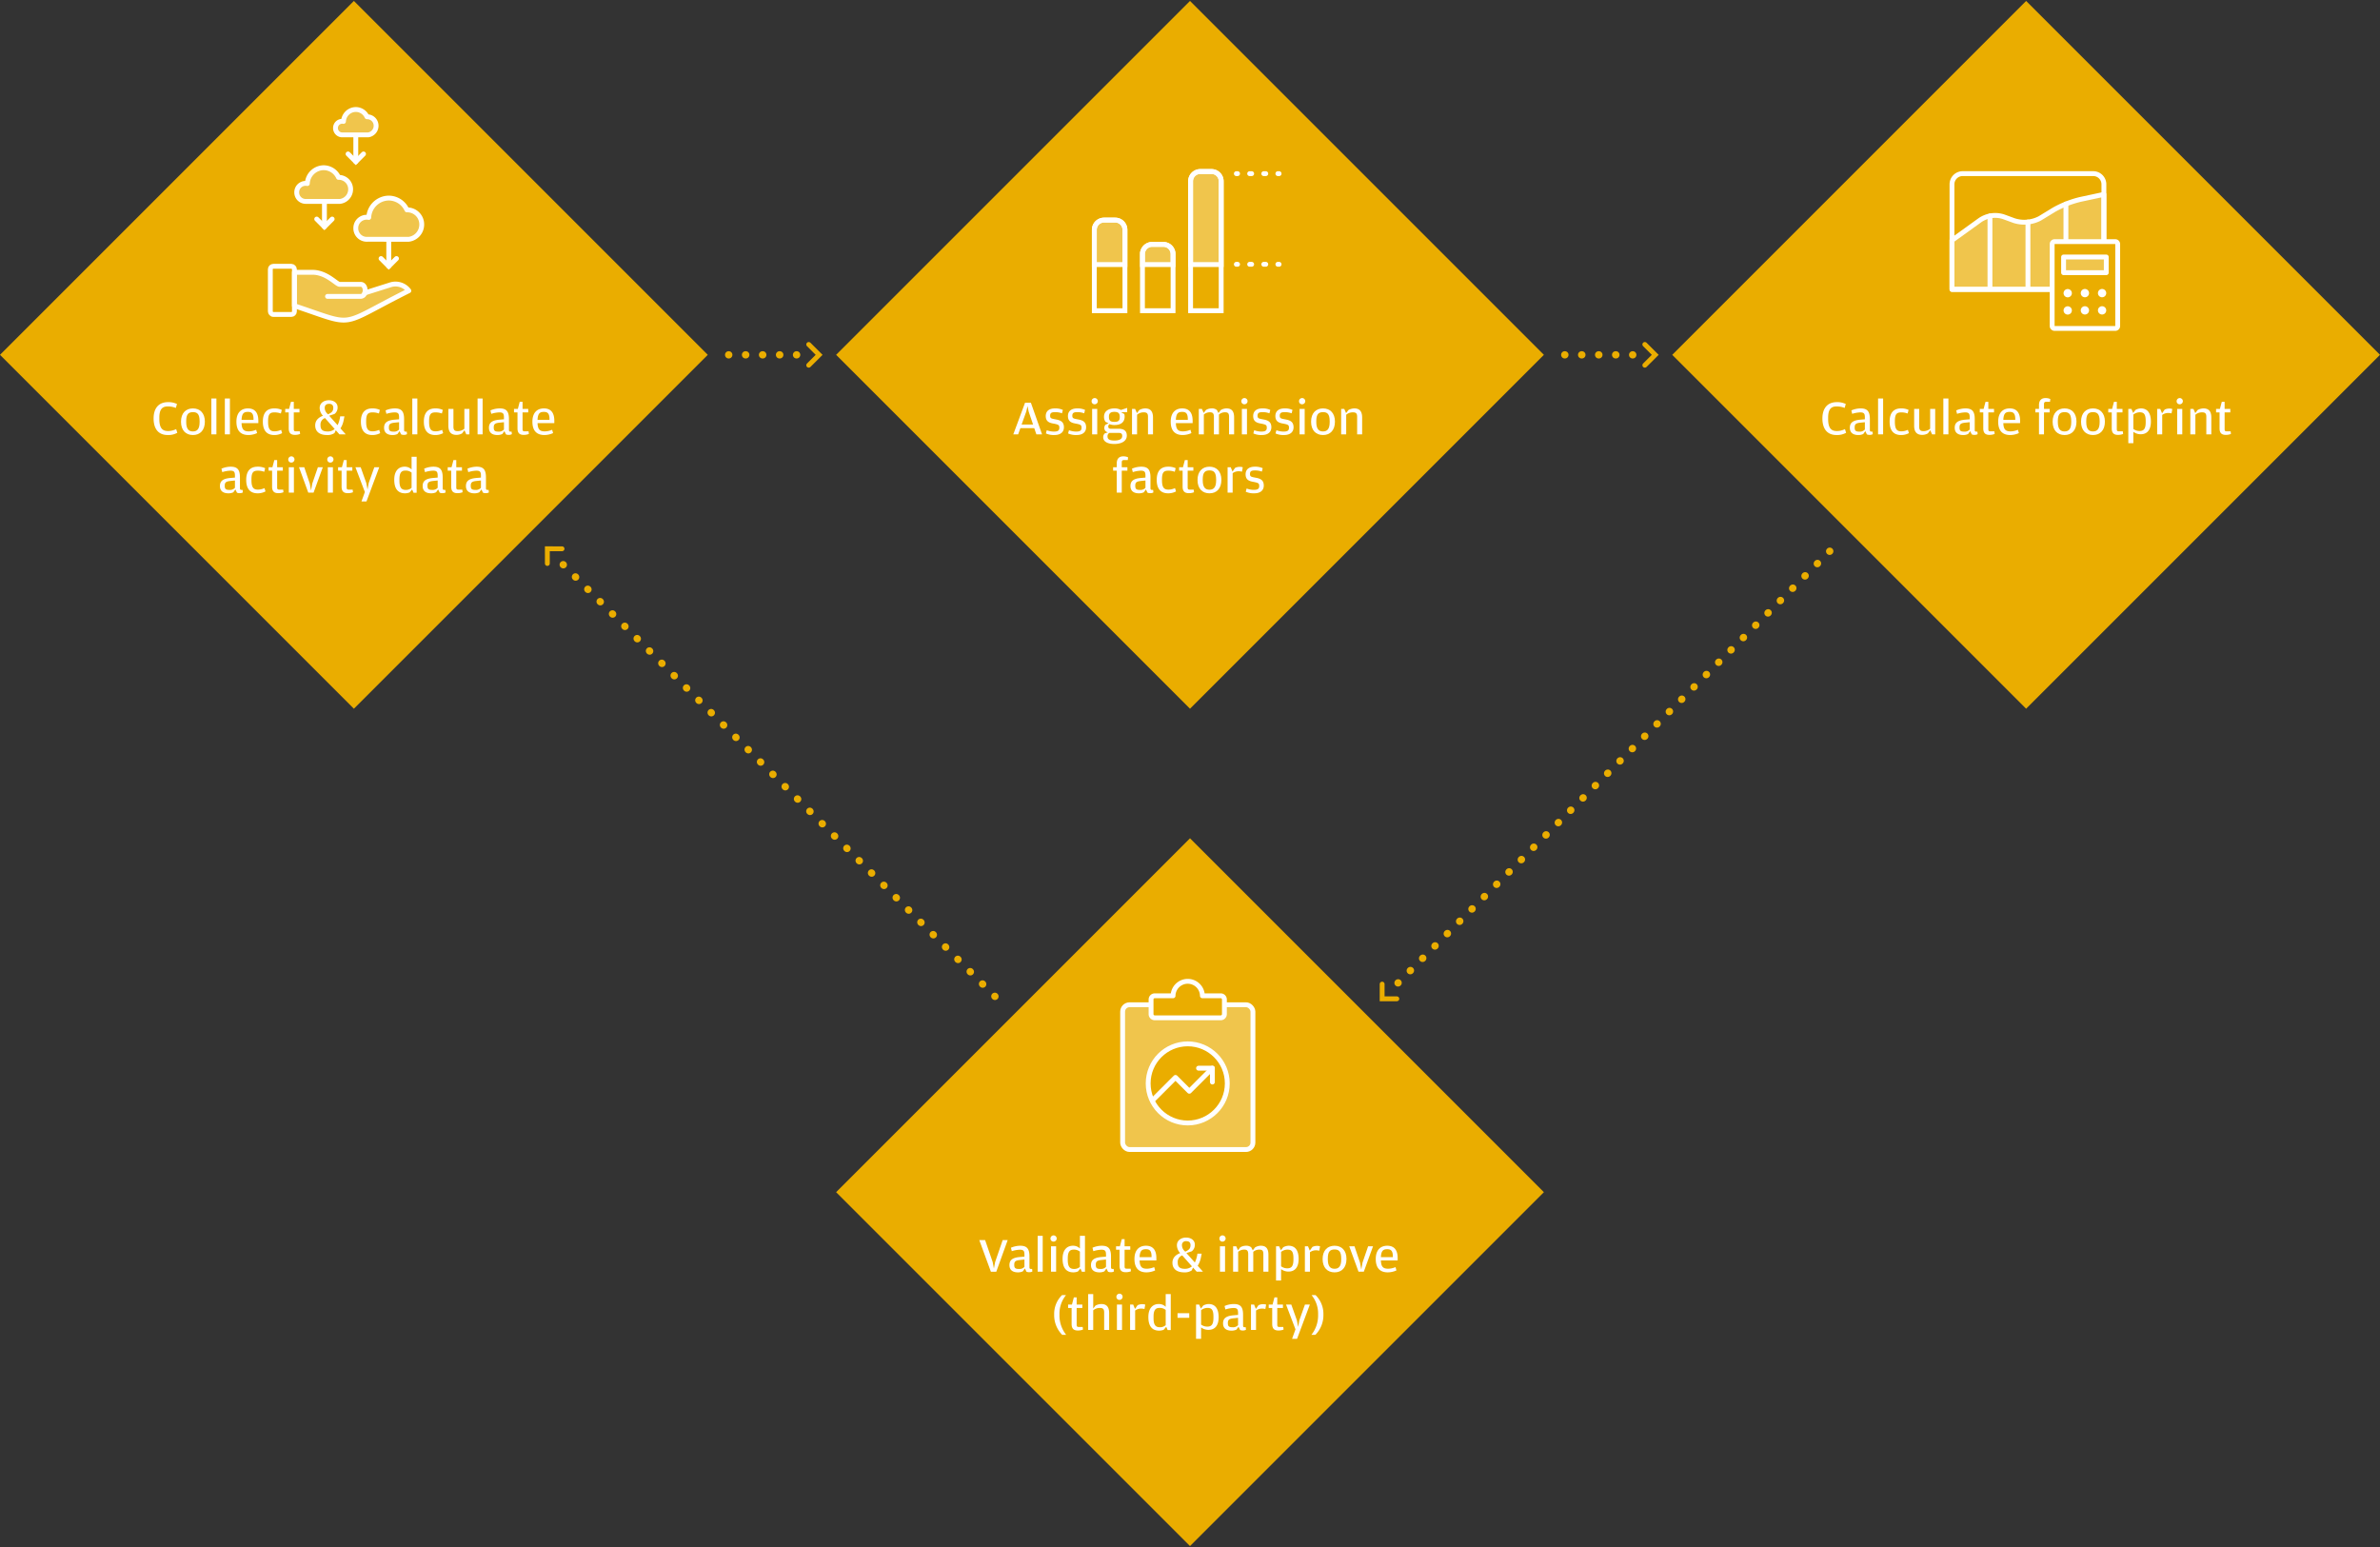 <svg id="Layer_1" data-name="Layer 1" xmlns="http://www.w3.org/2000/svg" viewBox="0 0 980 637"><rect x="0" y="0" width="980" height="637" fill="#333333" stroke="none"/><title>LMWP_w980_step3_Carbon-footprint-process</title><rect x="731.245" y="43.071" width="206.076" height="206.076" transform="translate(141.041 632.721) rotate(-45)" style="fill:#eaad00"/><path d="M750.403,172.309c0-3.921,1.841-6.722,5.941-6.722a8,8,0,0,1,3.681.76l-.46,1.62a9.126,9.126,0,0,0-3.221-.62c-2.02,0-3.58.74-3.58,4.642v.519c0,3.982,1.42,4.981,3.601,4.981a7.327,7.327,0,0,0,3.32-.8l.48,1.52a7.671,7.671,0,0,1-3.901.921C752.044,179.13,750.403,176.19,750.403,172.309Z" style="fill:#fff"/><path d="M767.885,171.928c0-1.54-.28-2.12-1.88-2.12a11.924,11.924,0,0,0-3.341.601l-.34-1.421a9.824,9.824,0,0,1,3.801-.82c2.76,0,3.82,1.2,3.82,4.401v4.4c0,.601.16.761.7.761h.4l.1,1.04a2.537,2.537,0,0,1-1.28.3,2.953,2.953,0,0,1-1.14-.2l-.66-1.34-.841,1.181a4.681,4.681,0,0,1-2.04.42c-1.881,0-3.481-.761-3.481-3.001,0-2.141,1.36-3.06,4.28-3.32l1.9-.16Zm0,1.921-1.76.18c-1.881.2-2.44.561-2.44,1.98v.06c0,1.3.479,1.66,1.96,1.66a2.677,2.677,0,0,0,2.24-.88Z" style="fill:#fff"/><path d="M773.323,164.087h2.081V178.85h-2.081Z" style="fill:#fff"/><path d="M778.084,173.608c0-3.621,1.64-5.441,4.7-5.441a7.035,7.035,0,0,1,3.101.62l-.38,1.48a7.348,7.348,0,0,0-2.54-.46c-1.801,0-2.721.46-2.721,3.601v.28c0,3.201.941,3.921,2.721,3.921a6.58,6.58,0,0,0,2.641-.62l.42,1.36a6.733,6.733,0,0,1-3.241.78C779.744,179.13,778.084,177.31,778.084,173.608Z" style="fill:#fff"/><path d="M794.765,168.388h2.081V178.85h-1.28l-.761-1.7-.96,1.3a4.714,4.714,0,0,1-2.32.62c-1.98,0-3.341-.939-3.341-3.74v-6.941h2.08v7.341c0,1.52.681,1.801,1.801,1.801a4.246,4.246,0,0,0,2.7-.981Z" style="fill:#fff"/><path d="M800.203,164.087h2.081V178.85h-2.081Z" style="fill:#fff"/><path d="M811.064,171.928c0-1.54-.28-2.12-1.88-2.12a11.924,11.924,0,0,0-3.341.601l-.34-1.421a9.824,9.824,0,0,1,3.801-.82c2.76,0,3.82,1.2,3.82,4.401v4.4c0,.601.16.761.7.761h.4l.1,1.04a2.537,2.537,0,0,1-1.28.3,2.953,2.953,0,0,1-1.14-.2l-.66-1.34-.841,1.181a4.681,4.681,0,0,1-2.04.42c-1.881,0-3.481-.761-3.481-3.001,0-2.141,1.36-3.06,4.28-3.32l1.9-.16Zm0,1.921-1.76.18c-1.881.2-2.44.561-2.44,1.98v.06c0,1.3.48,1.66,1.96,1.66a2.677,2.677,0,0,0,2.24-.88Z" style="fill:#fff"/><path d="M816.644,176.369v-6.561h-1.44v-1.42h1.58l.78-2.941h1.16v2.941h2.341v1.42h-2.341v6.821c0,.74.16.981.88.981h1.601l.12,1.08a5.691,5.691,0,0,1-2.141.38C817.424,179.069,816.644,178.23,816.644,176.369Z" style="fill:#fff"/><path d="M827.884,177.629a8.048,8.048,0,0,0,3.021-.66l.4,1.36a8.824,8.824,0,0,1-3.561.801c-3.301,0-4.961-1.881-4.961-5.501,0-3.761,2-5.462,4.74-5.462,2.881,0,4.281,1.801,4.281,5.081v.981h-6.901C824.983,176.909,825.903,177.629,827.884,177.629Zm1.94-4.761v-.2c0-2.42-.78-3.061-2.28-3.061s-2.52.38-2.641,3.261Z" style="fill:#fff"/><path d="M838.082,169.808v-1.42h1.501v-1.561c0-2.001,1.02-2.921,2.7-2.921a4.643,4.643,0,0,1,1.961.4l-.12,1.14h-1.541c-.66,0-.939.261-.939.94v2.001h2.32v1.42h-2.32v9.042H839.583v-9.042Z" style="fill:#fff"/><path d="M845.203,173.648c0-3.581,2.02-5.481,4.921-5.481,2.88,0,4.9,1.9,4.9,5.422,0,3.58-1.96,5.541-4.9,5.541C847.163,179.13,845.203,177.169,845.203,173.648Zm7.661.16v-.34c0-3.041-1.02-3.761-2.74-3.761-1.761,0-2.781.74-2.781,3.681v.34c0,3.041,1.12,3.921,2.781,3.921C851.744,177.649,852.864,176.77,852.864,173.809Z" style="fill:#fff"/><path d="M856.902,173.648c0-3.581,2.021-5.481,4.921-5.481,2.881,0,4.901,1.9,4.901,5.422,0,3.58-1.961,5.541-4.901,5.541C858.862,179.13,856.902,177.169,856.902,173.648Zm7.662.16v-.34c0-3.041-1.021-3.761-2.741-3.761-1.76,0-2.78.74-2.78,3.681v.34c0,3.041,1.12,3.921,2.78,3.921C863.443,177.649,864.564,176.77,864.564,173.809Z" style="fill:#fff"/><path d="M869.543,176.369v-6.561h-1.44v-1.42h1.58l.78-2.941h1.16v2.941h2.341v1.42H871.623v6.821c0,.74.16.981.88.981h1.601l.12,1.08a5.691,5.691,0,0,1-2.141.38C870.323,179.069,869.543,178.23,869.543,176.369Z" style="fill:#fff"/><path d="M879.323,168.787a5.033,5.033,0,0,1,2.2-.62c2.681,0,4.141,1.841,4.141,5.422,0,3.52-1.58,5.221-4.221,5.221a5.092,5.092,0,0,1-3.001-1V182.49h-2.08V168.388h1.28l.72,1.64Zm1.62,8.683c1.66,0,2.58-.7,2.58-3.642v-.48c0-2.98-.859-3.581-2.5-3.581a4.292,4.292,0,0,0-2.581.94v5.921A4.223,4.223,0,0,0,880.943,177.47Z" style="fill:#fff"/><path d="M891.323,168.667a4.331,4.331,0,0,1,1.86-.44,3.938,3.938,0,0,1,1.3.18l-.32,1.82a5.245,5.245,0,0,0-1.42-.18,4.183,4.183,0,0,0-2.421.8V178.85h-2.08V168.388h1.28l.74,1.8Z" style="fill:#fff"/><path d="M896.262,165.207a1.28,1.28,0,1,1,1.28,1.26A1.224,1.224,0,0,1,896.262,165.207Zm.22,3.181h2.101V178.85h-2.101Z" style="fill:#fff"/><path d="M904.883,168.848a5.26,5.26,0,0,1,2.4-.681c2,0,3.261.961,3.261,3.761V178.85h-2.061v-7.262c0-1.54-.66-1.8-1.801-1.8a4.141,4.141,0,0,0-2.7.98v8.082h-2.081V168.388h1.28l.761,1.72Z" style="fill:#fff"/><path d="M913.941,176.369v-6.561h-1.44v-1.42h1.581l.78-2.941h1.16v2.941h2.34v1.42h-2.34v6.821c0,.74.16.981.88.981h1.601l.12,1.08a5.699,5.699,0,0,1-2.141.38C914.722,179.069,913.941,178.23,913.941,176.369Z" style="fill:#fff"/><path d="M866.313,119.156l-.003-17.876V80.038h-.013l-9.602,2.054a41.901,41.901,0,0,0-10.921,4.264l-5.867,3.582a13.818,13.818,0,0,1-10.527.919l-4.354-1.593a11.044,11.044,0,0,0-9.849,1.471L803.746,98.97l.012,20.185Z" style="fill:#fff;opacity:0.3"/><path d="M866.309,114.746V75.898a4.41,4.41,0,0,0-4.41-4.41H808.168a4.41,4.41,0,0,0-4.41,4.41l-.001,43.258,58.142,0A4.41,4.41,0,0,0,866.309,114.746Z" style="fill:none;stroke:#fff;stroke-linecap:round;stroke-linejoin:round;stroke-width:2px"/><line x1="819.396" y1="88.916" x2="819.396" y2="118.8" style="fill:none;stroke:#fff;stroke-linecap:round;stroke-linejoin:round;stroke-width:2px"/><line x1="835.034" y1="91.418" x2="835.034" y2="118.8" style="fill:none;stroke:#fff;stroke-linecap:round;stroke-linejoin:round;stroke-width:2px"/><line x1="850.672" y1="84.009" x2="850.672" y2="118.8" style="fill:none;stroke:#fff;stroke-linecap:round;stroke-linejoin:round;stroke-width:2px"/><path d="M861.902,119.156a4.41,4.41,0,0,0,4.41-4.411l-.003-13.465V80.038h-.013l-9.602,2.054a41.901,41.901,0,0,0-10.921,4.264l-5.867,3.582a13.818,13.818,0,0,1-10.527.919l-4.354-1.593a11.044,11.044,0,0,0-9.849,1.471L803.746,98.97l.012,20.185Z" style="fill:none;stroke:#fff;stroke-linecap:round;stroke-linejoin:round;stroke-width:2px"/><path d="M845.981,99.495H871.02a1.012,1.012,0,0,1,.973,1.047v33.651a1.012,1.012,0,0,1-.973,1.047H845.981a1.012,1.012,0,0,1-.973-1.047V100.543A1.012,1.012,0,0,1,845.981,99.495Z" style="fill:#eaad00;stroke:#fff;stroke-linecap:round;stroke-linejoin:round;stroke-width:2px"/><path d="M851.414,120.014a.708.708,0,1,1-.708.708.708.708,0,0,1,.708-.708" style="fill:none;stroke:#fff;stroke-linecap:round;stroke-linejoin:round;stroke-width:2px"/><path d="M851.414,127.118a.708.708,0,1,1-.708.708.708.708,0,0,1,.708-.708" style="fill:none;stroke:#fff;stroke-linecap:round;stroke-linejoin:round;stroke-width:2px"/><path d="M858.489,119.986a.708.708,0,1,1-.708.708.708.708,0,0,1,.708-.708" style="fill:none;stroke:#fff;stroke-linecap:round;stroke-linejoin:round;stroke-width:2px"/><path d="M865.565,119.986a.708.708,0,1,1-.708.708.708.708,0,0,1,.708-.708" style="fill:none;stroke:#fff;stroke-linecap:round;stroke-linejoin:round;stroke-width:2px"/><path d="M858.489,127.09a.708.708,0,1,1-.708.708.708.708,0,0,1,.708-.708" style="fill:none;stroke:#fff;stroke-linecap:round;stroke-linejoin:round;stroke-width:2px"/><path d="M865.565,127.09a.708.708,0,1,1-.708.708.708.708,0,0,1,.708-.708" style="fill:none;stroke:#fff;stroke-linecap:round;stroke-linejoin:round;stroke-width:2px"/><rect x="849.711" y="105.824" width="17.578" height="6.455" style="fill:#fff;opacity:0.3"/><rect x="849.711" y="105.824" width="17.578" height="6.455" style="fill:none;stroke:#fff;stroke-linecap:round;stroke-linejoin:round;stroke-width:2px"/><rect x="42.68" y="43.071" width="206.076" height="206.076" transform="translate(-60.635 145.832) rotate(-45)" style="fill:#eaad00"/><path d="M63.249,172.309c0-3.921,1.841-6.722,5.941-6.722a8.003,8.003,0,0,1,3.681.76l-.46,1.62a9.128,9.128,0,0,0-3.221-.62c-2.02,0-3.58.74-3.58,4.642v.519c0,3.982,1.42,4.981,3.6,4.981a7.332,7.332,0,0,0,3.321-.8l.48,1.52a7.669,7.669,0,0,1-3.901.921C64.89,179.13,63.249,176.19,63.249,172.309Z" style="fill:#fff"/><path d="M74.53,173.648c0-3.581,2.02-5.481,4.921-5.481,2.88,0,4.901,1.9,4.901,5.422,0,3.58-1.96,5.541-4.901,5.541C76.49,179.13,74.53,177.169,74.53,173.648Zm7.662.16v-.34c0-3.041-1.02-3.761-2.741-3.761-1.76,0-2.781.74-2.781,3.681v.34c0,3.041,1.12,3.921,2.781,3.921C81.071,177.649,82.191,176.77,82.191,173.809Z" style="fill:#fff"/><path d="M87.029,164.087H89.11V178.85H87.029Z" style="fill:#fff"/><path d="M92.589,164.087H94.67V178.85H92.589Z" style="fill:#fff"/><path d="M102.451,177.629a8.048,8.048,0,0,0,3.02-.66l.4,1.36a8.824,8.824,0,0,1-3.561.801c-3.301,0-4.961-1.881-4.961-5.501,0-3.761,2-5.462,4.741-5.462,2.881,0,4.281,1.801,4.281,5.081v.981H99.47C99.55,176.909,100.47,177.629,102.451,177.629Zm1.94-4.761v-.2c0-2.42-.78-3.061-2.281-3.061s-2.521.38-2.641,3.261Z" style="fill:#fff"/><path d="M108.23,173.608c0-3.621,1.64-5.441,4.701-5.441a7.038,7.038,0,0,1,3.101.62l-.38,1.48a7.353,7.353,0,0,0-2.54-.46c-1.8,0-2.721.46-2.721,3.601v.28c0,3.201.941,3.921,2.721,3.921a6.578,6.578,0,0,0,2.641-.62l.42,1.36a6.729,6.729,0,0,1-3.241.78C109.89,179.13,108.23,177.31,108.23,173.608Z" style="fill:#fff"/><path d="M118.889,176.369v-6.561h-1.44v-1.42h1.581l.78-2.941h1.16v2.941h2.34v1.42h-2.34v6.821c0,.74.16.981.88.981H123.45l.12,1.08a5.695,5.695,0,0,1-2.141.38C119.669,179.069,118.889,178.23,118.889,176.369Z" style="fill:#fff"/><path d="M139.01,175.068a11.452,11.452,0,0,0,1.06-3.641h1.76l-.28,1.4a9.899,9.899,0,0,1-1.36,3.581l2.161,2.44h-2.581l-1.5-1.681-.54,1.16a5.072,5.072,0,0,1-3.101.801c-2.84,0-4.841-1.261-4.841-3.961,0-2.181,1.52-3.341,3.201-3.981a4.677,4.677,0,0,1-1.36-3.221c0-2,1.74-3.16,3.801-3.16,1.86,0,3.581,1,3.581,2.921a3.321,3.321,0,0,1-1.26,2.721l-2.2.739Zm-5.181-2.92a2.769,2.769,0,0,0-1.86,2.841v.14c0,1.88,1,2.54,2.981,2.54a4.292,4.292,0,0,0,2.86-1.02Zm3.401-4.221c0-1.161-.64-1.641-1.72-1.641-1.061,0-1.8.5-1.8,1.68a3.292,3.292,0,0,0,1.18,2.461l.16.18C136.43,169.968,137.23,169.428,137.23,167.928Z" style="fill:#fff"/><path d="M148.608,173.608c0-3.621,1.64-5.441,4.701-5.441a7.038,7.038,0,0,1,3.101.62l-.38,1.48a7.353,7.353,0,0,0-2.541-.46c-1.8,0-2.721.46-2.721,3.601v.28c0,3.201.94,3.921,2.721,3.921a6.577,6.577,0,0,0,2.641-.62l.42,1.36a6.729,6.729,0,0,1-3.241.78C150.269,179.13,148.608,177.31,148.608,173.608Z" style="fill:#fff"/><path d="M164.329,171.928c0-1.54-.28-2.12-1.88-2.12a11.927,11.927,0,0,0-3.341.601l-.34-1.421a9.824,9.824,0,0,1,3.801-.82c2.76,0,3.821,1.2,3.821,4.401v4.4c0,.601.16.761.7.761h.4l.1,1.04a2.537,2.537,0,0,1-1.28.3,2.956,2.956,0,0,1-1.14-.2l-.66-1.34-.84,1.181a4.683,4.683,0,0,1-2.041.42c-1.88,0-3.481-.761-3.481-3.001,0-2.141,1.36-3.06,4.281-3.32l1.9-.16Zm0,1.921-1.76.18c-1.88.2-2.44.561-2.44,1.98v.06c0,1.3.48,1.66,1.96,1.66a2.678,2.678,0,0,0,2.24-.88Z" style="fill:#fff"/><path d="M169.768,164.087h2.08V178.85h-2.08Z" style="fill:#fff"/><path d="M174.528,173.608c0-3.621,1.64-5.441,4.701-5.441a7.038,7.038,0,0,1,3.101.62l-.38,1.48a7.353,7.353,0,0,0-2.54-.46c-1.8,0-2.721.46-2.721,3.601v.28c0,3.201.94,3.921,2.721,3.921a6.577,6.577,0,0,0,2.641-.62l.42,1.36a6.729,6.729,0,0,1-3.241.78C176.188,179.13,174.528,177.31,174.528,173.608Z" style="fill:#fff"/><path d="M191.209,168.388H193.29V178.85h-1.28l-.76-1.7-.96,1.3a4.715,4.715,0,0,1-2.321.62c-1.98,0-3.34-.939-3.34-3.74v-6.941h2.08v7.341c0,1.52.68,1.801,1.801,1.801a4.247,4.247,0,0,0,2.7-.981Z" style="fill:#fff"/><path d="M196.648,164.087h2.08V178.85h-2.08Z" style="fill:#fff"/><path d="M207.509,171.928c0-1.54-.28-2.12-1.88-2.12a11.927,11.927,0,0,0-3.341.601l-.34-1.421a9.823,9.823,0,0,1,3.801-.82c2.76,0,3.821,1.2,3.821,4.401v4.4c0,.601.16.761.7.761h.4l.1,1.04a2.537,2.537,0,0,1-1.28.3,2.955,2.955,0,0,1-1.14-.2l-.66-1.34-.84,1.181a4.683,4.683,0,0,1-2.041.42c-1.88,0-3.481-.761-3.481-3.001,0-2.141,1.36-3.06,4.281-3.32l1.9-.16Zm0,1.921-1.76.18c-1.88.2-2.44.561-2.44,1.98v.06c0,1.3.48,1.66,1.96,1.66a2.678,2.678,0,0,0,2.24-.88Z" style="fill:#fff"/><path d="M213.087,176.369v-6.561h-1.44v-1.42h1.581l.78-2.941h1.16v2.941h2.34v1.42h-2.34v6.821c0,.74.16.981.88.981h1.601l.12,1.08a5.696,5.696,0,0,1-2.141.38C213.868,179.069,213.087,178.23,213.087,176.369Z" style="fill:#fff"/><path d="M224.328,177.629a8.047,8.047,0,0,0,3.02-.66l.4,1.36a8.823,8.823,0,0,1-3.561.801c-3.301,0-4.961-1.881-4.961-5.501,0-3.761,2-5.462,4.741-5.462,2.881,0,4.281,1.801,4.281,5.081v.981h-6.901C221.427,176.909,222.348,177.629,224.328,177.629Zm1.94-4.761v-.2c0-2.42-.78-3.061-2.281-3.061s-2.52.38-2.641,3.261Z" style="fill:#fff"/><path d="M96.741,195.928c0-1.54-.28-2.12-1.88-2.12a11.927,11.927,0,0,0-3.341.601l-.34-1.421a9.824,9.824,0,0,1,3.801-.82c2.76,0,3.821,1.2,3.821,4.401v4.4c0,.601.16.761.7.761h.4l.1,1.04a2.538,2.538,0,0,1-1.28.3,2.955,2.955,0,0,1-1.14-.2l-.66-1.34-.84,1.181a4.684,4.684,0,0,1-2.041.42c-1.88,0-3.48-.761-3.48-3.001,0-2.141,1.36-3.06,4.281-3.32l1.9-.16Zm0,1.921-1.76.18c-1.88.2-2.44.561-2.44,1.98v.06c0,1.3.48,1.66,1.96,1.66a2.678,2.678,0,0,0,2.241-.88Z" style="fill:#fff"/><path d="M101.379,197.608c0-3.621,1.64-5.441,4.701-5.441a7.038,7.038,0,0,1,3.101.62l-.38,1.48a7.353,7.353,0,0,0-2.54-.46c-1.8,0-2.721.46-2.721,3.601v.28c0,3.201.94,3.921,2.721,3.921a6.578,6.578,0,0,0,2.641-.62l.42,1.36a6.729,6.729,0,0,1-3.241.78C103.04,203.13,101.379,201.31,101.379,197.608Z" style="fill:#fff"/><path d="M112.039,200.369v-6.561h-1.44v-1.42h1.581l.78-2.941h1.16v2.941h2.34v1.42h-2.34v6.821c0,.74.16.981.88.981H116.6l.12,1.08a5.695,5.695,0,0,1-2.141.38C112.819,203.069,112.039,202.23,112.039,200.369Z" style="fill:#fff"/><path d="M118.699,189.207a1.28,1.28,0,1,1,1.28,1.26A1.224,1.224,0,0,1,118.699,189.207Zm.22,3.181H121.02V202.85h-2.101Z" style="fill:#fff"/><path d="M123.118,192.388h2.161l2.28,6.741.52,2.86.5-2.86,2.32-6.741h2.02L129.12,202.85H126.939Z" style="fill:#fff"/><path d="M134.759,189.207a1.28,1.28,0,1,1,1.28,1.26A1.224,1.224,0,0,1,134.759,189.207Zm.22,3.181h2.101V202.85h-2.101Z" style="fill:#fff"/><path d="M140.658,200.369v-6.561h-1.44v-1.42h1.581l.78-2.941h1.16v2.941h2.34v1.42h-2.34v6.821c0,.74.16.981.88.981h1.601l.12,1.08a5.696,5.696,0,0,1-2.141.38C141.439,203.069,140.658,202.23,140.658,200.369Z" style="fill:#fff"/><path d="M150.238,202.59l-3.881-10.202h2.161l2.3,6.461.52,2.74.5-2.74,2.3-6.461h2.02L150.898,206.49h-2.061Z" style="fill:#fff"/><path d="M169.478,188.087h2.081V202.89h-1.28l-.58-1.34-1.04,1.22a5.29,5.29,0,0,1-1.88.36c-2.741,0-4.441-1.681-4.441-5.581,0-3.881,2-5.382,4.261-5.382a3.925,3.925,0,0,1,2.88,1.141Zm0,6.52a3.753,3.753,0,0,0-2.5-.84c-1.38,0-2.501.5-2.501,3.561v.62c0,3.001.92,3.781,2.681,3.781a3.455,3.455,0,0,0,2.32-.86Z" style="fill:#fff"/><path d="M180.218,195.928c0-1.54-.28-2.12-1.88-2.12a11.927,11.927,0,0,0-3.341.601l-.34-1.421a9.824,9.824,0,0,1,3.801-.82c2.76,0,3.821,1.2,3.821,4.401v4.4c0,.601.16.761.7.761h.4l.1,1.04a2.537,2.537,0,0,1-1.28.3,2.955,2.955,0,0,1-1.14-.2l-.66-1.34-.84,1.181a4.683,4.683,0,0,1-2.041.42c-1.88,0-3.48-.761-3.48-3.001,0-2.141,1.36-3.06,4.281-3.32l1.9-.16Zm0,1.921-1.76.18c-1.88.2-2.44.561-2.44,1.98v.06c0,1.3.48,1.66,1.96,1.66a2.678,2.678,0,0,0,2.241-.88Z" style="fill:#fff"/><path d="M185.797,200.369v-6.561h-1.44v-1.42h1.581l.78-2.941h1.16v2.941h2.34v1.42h-2.34v6.821c0,.74.16.981.88.981h1.601l.12,1.08a5.695,5.695,0,0,1-2.141.38C186.578,203.069,185.797,202.23,185.797,200.369Z" style="fill:#fff"/><path d="M198.038,195.928c0-1.54-.28-2.12-1.88-2.12a11.927,11.927,0,0,0-3.341.601l-.34-1.421a9.823,9.823,0,0,1,3.801-.82c2.76,0,3.821,1.2,3.821,4.401v4.4c0,.601.16.761.7.761h.4l.1,1.04a2.537,2.537,0,0,1-1.28.3,2.955,2.955,0,0,1-1.14-.2l-.66-1.34-.84,1.181a4.683,4.683,0,0,1-2.041.42c-1.88,0-3.481-.761-3.481-3.001,0-2.141,1.36-3.06,4.281-3.32l1.9-.16Zm0,1.921-1.76.18c-1.88.2-2.44.561-2.44,1.98v.06c0,1.3.48,1.66,1.96,1.66a2.678,2.678,0,0,0,2.24-.88Z" style="fill:#fff"/><rect x="111.314" y="109.643" width="9.918" height="19.836" rx="1.24" style="fill:none;stroke:#fff;stroke-linecap:round;stroke-linejoin:round;stroke-width:2px"/><path d="M150.205,120.627c.474-1.466-.092-3.546-1.698-3.546h-8.678c-1.24,0-5.324-4.959-11.158-4.959h-7.439v13.794c26.035,8.678,17.357,8.678,47.111-6.199a6.838,6.838,0,0,0-7.439-2.48l-10.704,3.389Z" style="fill:none;stroke:#fff;stroke-linecap:round;stroke-linejoin:round;stroke-width:2px"/><path d="M150.205,120.627c.474-1.466-.092-3.546-1.698-3.546h-8.678c-1.24,0-5.324-4.959-11.158-4.959h-7.439v13.794c26.035,8.678,17.357,8.678,47.111-6.199a6.838,6.838,0,0,0-7.439-2.48l-10.704,3.389Z" style="fill:#fff;opacity:0.3"/><path d="M134.87,122.041h13.637a1.804,1.804,0,0,0,1.698-1.413" style="fill:none;stroke:#fff;stroke-linecap:round;stroke-linejoin:round;stroke-width:2px"/><g style="opacity:0.3"><path d="M168.342,98.53a6.129,6.129,0,0,0,5.313-6.063,5.964,5.964,0,0,0-5.88-6.047q-.114-.002-.228.001a8.241,8.241,0,0,0-7.466-4.86,8.351,8.351,0,0,0-8.238,7.975,4.459,4.459,0,0,0-5.336,4.447,4.512,4.512,0,0,0,4.473,4.55q.124.001.248-.005Z" style="fill:#fff"/><path d="M140.03,82.928a5.009,5.009,0,0,0,4.342-4.955,4.875,4.875,0,0,0-4.806-4.942q-.093-.001-.186.001a6.736,6.736,0,0,0-6.102-3.972,6.826,6.826,0,0,0-6.733,6.518,3.645,3.645,0,0,0-4.362,3.635,3.688,3.688,0,0,0,3.656,3.719q.101.001.203-.004Z" style="fill:#fff"/><path d="M151.593,55.535a3.773,3.773,0,0,0,3.271-3.733,3.672,3.672,0,0,0-3.62-3.723q-.07-.001-.14.001a5.074,5.074,0,0,0-4.597-2.992,5.142,5.142,0,0,0-5.072,4.91,2.745,2.745,0,0,0-3.286,2.738,2.778,2.778,0,0,0,2.754,2.802c.051,0,.102-.001.152-.003Z" style="fill:#fff"/></g><polyline points="156.9 106.459 160.081 109.643 163.261 106.459" style="fill:none;stroke:#fff;stroke-linecap:round;stroke-miterlimit:10;stroke-width:2px"/><line x1="160.081" y1="99.193" x2="160.081" y2="109.643" style="fill:none;stroke:#fff;stroke-linecap:round;stroke-miterlimit:10;stroke-width:2px"/><polyline points="130.409 90.198 133.589 93.382 136.77 90.198" style="fill:none;stroke:#fff;stroke-linecap:round;stroke-miterlimit:10;stroke-width:2px"/><line x1="133.589" y1="82.932" x2="133.589" y2="93.382" style="fill:none;stroke:#fff;stroke-linecap:round;stroke-miterlimit:10;stroke-width:2px"/><polyline points="143.325 63.39 146.506 66.574 149.686 63.39" style="fill:none;stroke:#fff;stroke-linecap:round;stroke-miterlimit:10;stroke-width:2px"/><line x1="146.506" y1="56.124" x2="146.506" y2="66.574" style="fill:none;stroke:#fff;stroke-linecap:round;stroke-miterlimit:10;stroke-width:2px"/><path d="M168.342,98.53a6.129,6.129,0,0,0,5.313-6.063,5.964,5.964,0,0,0-5.88-6.047q-.114-.002-.228.001a8.241,8.241,0,0,0-7.466-4.86,8.351,8.351,0,0,0-8.238,7.975,4.459,4.459,0,0,0-5.336,4.447,4.512,4.512,0,0,0,4.473,4.55q.124.001.248-.005Z" style="fill:none;stroke:#fff;stroke-linecap:round;stroke-linejoin:round;stroke-width:2px"/><path d="M140.03,82.928a5.009,5.009,0,0,0,4.342-4.955,4.875,4.875,0,0,0-4.806-4.942q-.093-.001-.186.001a6.736,6.736,0,0,0-6.102-3.972,6.826,6.826,0,0,0-6.733,6.518,3.645,3.645,0,0,0-4.362,3.635,3.688,3.688,0,0,0,3.656,3.719q.101.001.203-.004Z" style="fill:none;stroke:#fff;stroke-linecap:round;stroke-linejoin:round;stroke-width:2px"/><path d="M151.593,55.535a3.773,3.773,0,0,0,3.271-3.733,3.672,3.672,0,0,0-3.62-3.723q-.07-.001-.14.001a5.074,5.074,0,0,0-4.597-2.992,5.142,5.142,0,0,0-5.072,4.91,2.745,2.745,0,0,0-3.286,2.738,2.778,2.778,0,0,0,2.754,2.802c.051,0,.102-.001.152-.003Z" style="fill:none;stroke:#fff;stroke-linecap:round;stroke-linejoin:round;stroke-width:2px"/><rect x="386.962" y="387.853" width="206.076" height="206.076" transform="translate(-203.595 490.261) rotate(-45)" style="fill:#eaad00"/><path d="M403.231,510.61h2.4l3.121,9.062.5,2.661.5-2.661,3.121-9.062h2.061l-4.701,13.042h-2.22Z" style="fill:#fff"/><path d="M421.832,516.711c0-1.54-.28-2.12-1.88-2.12a11.927,11.927,0,0,0-3.341.601l-.34-1.421a9.824,9.824,0,0,1,3.801-.82c2.76,0,3.821,1.2,3.821,4.401v4.4c0,.601.16.761.7.761h.4l.1,1.04a2.538,2.538,0,0,1-1.28.3,2.955,2.955,0,0,1-1.14-.2l-.66-1.34-.84,1.181a4.684,4.684,0,0,1-2.041.42c-1.88,0-3.48-.761-3.48-3.001,0-2.141,1.36-3.061,4.281-3.32l1.9-.16Zm0,1.921-1.76.18c-1.88.2-2.44.561-2.44,1.98v.06c0,1.3.48,1.66,1.96,1.66a2.678,2.678,0,0,0,2.241-.88Z" style="fill:#fff"/><path d="M427.271,508.87h2.081v14.763H427.271Z" style="fill:#fff"/><path d="M432.551,509.99a1.28,1.28,0,1,1,1.28,1.26A1.224,1.224,0,0,1,432.551,509.99Zm.22,3.181h2.101v10.462H432.771Z" style="fill:#fff"/><path d="M444.672,508.87h2.08v14.803h-1.28l-.58-1.34-1.04,1.22a5.289,5.289,0,0,1-1.88.36c-2.741,0-4.441-1.681-4.441-5.581,0-3.881,2-5.382,4.261-5.382a3.925,3.925,0,0,1,2.88,1.141Zm0,6.52a3.753,3.753,0,0,0-2.5-.84c-1.38,0-2.5.5-2.5,3.561v.62c0,3.001.92,3.781,2.681,3.781a3.455,3.455,0,0,0,2.32-.86Z" style="fill:#fff"/><path d="M455.412,516.711c0-1.54-.28-2.12-1.88-2.12a11.927,11.927,0,0,0-3.341.601l-.34-1.421a9.824,9.824,0,0,1,3.801-.82c2.76,0,3.821,1.2,3.821,4.401v4.4c0,.601.16.761.7.761h.4l.1,1.04a2.538,2.538,0,0,1-1.28.3,2.956,2.956,0,0,1-1.14-.2l-.66-1.34-.84,1.181a4.684,4.684,0,0,1-2.041.42c-1.88,0-3.48-.761-3.48-3.001,0-2.141,1.36-3.061,4.281-3.32l1.9-.16Zm0,1.921-1.76.18c-1.88.2-2.44.561-2.44,1.98v.06c0,1.3.48,1.66,1.96,1.66a2.678,2.678,0,0,0,2.24-.88Z" style="fill:#fff"/><path d="M460.991,521.152v-6.561h-1.44v-1.42h1.581l.78-2.941h1.16v2.941h2.34v1.42h-2.34v6.821c0,.74.16.981.88.981h1.601l.12,1.08a5.694,5.694,0,0,1-2.141.38C461.771,523.852,460.991,523.013,460.991,521.152Z" style="fill:#fff"/><path d="M472.231,522.412a8.048,8.048,0,0,0,3.021-.66l.4,1.36a8.824,8.824,0,0,1-3.561.801c-3.301,0-4.961-1.881-4.961-5.501,0-3.761,2-5.462,4.741-5.462,2.881,0,4.281,1.801,4.281,5.081v.98h-6.901C469.331,521.692,470.251,522.412,472.231,522.412Zm1.94-4.761v-.2c0-2.42-.78-3.061-2.281-3.061s-2.52.38-2.641,3.261Z" style="fill:#fff"/><path d="M491.992,519.852a11.476,11.476,0,0,0,1.06-3.641h1.76l-.28,1.4a9.89,9.89,0,0,1-1.36,3.581l2.161,2.44h-2.581l-1.5-1.681-.54,1.16a5.074,5.074,0,0,1-3.101.801c-2.84,0-4.841-1.261-4.841-3.961,0-2.181,1.52-3.341,3.201-3.981a4.677,4.677,0,0,1-1.36-3.221c0-2,1.74-3.16,3.801-3.16,1.86,0,3.581,1,3.581,2.921a3.32,3.32,0,0,1-1.261,2.721l-2.2.739Zm-5.182-2.92a2.77,2.77,0,0,0-1.86,2.841v.14c0,1.88,1,2.54,2.981,2.54a4.294,4.294,0,0,0,2.861-1.02Zm3.401-4.221c0-1.161-.641-1.641-1.721-1.641a1.571,1.571,0,0,0-1.8,1.68,3.292,3.292,0,0,0,1.18,2.461l.16.18C489.411,514.751,490.212,514.211,490.212,512.711Z" style="fill:#fff"/><path d="M502.11,509.99a1.28,1.28,0,1,1,1.28,1.26A1.224,1.224,0,0,1,502.11,509.99Zm.22,3.181h2.101v10.462H502.33Z" style="fill:#fff"/><path d="M516.771,513.65a4.654,4.654,0,0,1,2.36-.7c1.98,0,3.161.94,3.161,3.701v6.981h-2.081v-7.241c0-1.541-.58-1.841-1.66-1.841a3.697,3.697,0,0,0-2.501.92v8.162h-2.08v-7.241c0-1.541-.62-1.841-1.641-1.841a3.659,3.659,0,0,0-2.5.92v8.162H507.749V513.171h1.28l.74,1.64.921-1.2a4.579,4.579,0,0,1,2.24-.66,3.271,3.271,0,0,1,2.28.66l.641,1.24Z" style="fill:#fff"/><path d="M528.39,513.57a5.037,5.037,0,0,1,2.2-.62c2.681,0,4.142,1.841,4.142,5.422,0,3.52-1.581,5.221-4.221,5.221a5.087,5.087,0,0,1-3.001-1v4.681h-2.081V513.171h1.28l.721,1.64Zm1.62,8.683c1.661,0,2.581-.7,2.581-3.642v-.48c0-2.98-.86-3.581-2.501-3.581a4.289,4.289,0,0,0-2.58.94v5.921A4.22,4.22,0,0,0,530.01,522.253Z" style="fill:#fff"/><path d="M540.39,513.45a4.335,4.335,0,0,1,1.86-.44,3.941,3.941,0,0,1,1.301.18l-.32,1.82a5.254,5.254,0,0,0-1.421-.18,4.178,4.178,0,0,0-2.42.8v8.002h-2.081V513.171h1.28l.74,1.8Z" style="fill:#fff"/><path d="M544.609,518.432c0-3.581,2.02-5.481,4.921-5.481,2.881,0,4.901,1.9,4.901,5.422,0,3.58-1.961,5.541-4.901,5.541C546.569,523.913,544.609,521.952,544.609,518.432Zm7.662.16v-.34c0-3.041-1.02-3.761-2.741-3.761-1.76,0-2.78.74-2.78,3.681v.34c0,3.041,1.12,3.921,2.78,3.921C551.15,522.433,552.271,521.553,552.271,518.592Z" style="fill:#fff"/><path d="M555.568,513.171H557.73l2.28,6.741.52,2.86.5-2.86,2.32-6.741h2.02L561.57,523.633H559.39Z" style="fill:#fff"/><path d="M571.591,522.412a8.047,8.047,0,0,0,3.021-.66l.399,1.36a8.823,8.823,0,0,1-3.561.801c-3.301,0-4.961-1.881-4.961-5.501,0-3.761,2-5.462,4.741-5.462,2.881,0,4.28,1.801,4.28,5.081v.98h-6.901C568.69,521.692,569.61,522.412,571.591,522.412Zm1.94-4.761v-.2c0-2.42-.78-3.061-2.281-3.061s-2.52.38-2.641,3.261Z" style="fill:#fff"/><path d="M434.071,541.312a10.808,10.808,0,0,1,3.241-8.042h1.641a12.112,12.112,0,0,0-2.701,7.822v.44a12.773,12.773,0,0,0,2.761,8.101h-1.641A11.458,11.458,0,0,1,434.071,541.312Z" style="fill:#fff"/><path d="M441.252,545.152v-6.561H439.811v-1.42h1.581l.78-2.941h1.16v2.941h2.34v1.42h-2.34v6.821c0,.74.16.981.88.981h1.601l.12,1.08a5.693,5.693,0,0,1-2.141.38C442.032,547.852,441.252,547.013,441.252,545.152Z" style="fill:#fff"/><path d="M450.151,547.633h-2.081V532.87h2.081v5.94l.9-1.2a5.289,5.289,0,0,1,2.4-.66c2.001,0,3.261.961,3.261,3.761v6.922h-2.061v-7.262c0-1.54-.66-1.8-1.8-1.8a4.233,4.233,0,0,0-2.701.96Z" style="fill:#fff"/><path d="M459.691,533.99a1.28,1.28,0,1,1,1.28,1.26A1.224,1.224,0,0,1,459.691,533.99Zm.22,3.181h2.101v10.462h-2.101Z" style="fill:#fff"/><path d="M468.411,537.45a4.333,4.333,0,0,1,1.86-.44,3.94,3.94,0,0,1,1.3.18l-.32,1.82a5.25,5.25,0,0,0-1.42-.18,4.181,4.181,0,0,0-2.421.8v8.002h-2.08V537.171h1.28l.74,1.8Z" style="fill:#fff"/><path d="M479.992,532.87h2.081v14.803h-1.28l-.58-1.34-1.04,1.22a5.29,5.29,0,0,1-1.88.36c-2.741,0-4.441-1.681-4.441-5.581,0-3.881,2-5.382,4.261-5.382a3.925,3.925,0,0,1,2.88,1.141Zm0,6.52a3.753,3.753,0,0,0-2.5-.84c-1.38,0-2.5.5-2.5,3.561v.62c0,3.001.92,3.781,2.681,3.781a3.455,3.455,0,0,0,2.32-.86Z" style="fill:#fff"/><path d="M484.87,540.731h4.821v1.9H484.87Z" style="fill:#fff"/><path d="M495.451,537.57a5.037,5.037,0,0,1,2.2-.62c2.681,0,4.142,1.841,4.142,5.422,0,3.52-1.581,5.221-4.221,5.221a5.087,5.087,0,0,1-3.001-1v4.681H492.49V537.171h1.28l.721,1.64Zm1.62,8.683c1.661,0,2.581-.7,2.581-3.642v-.48c0-2.98-.86-3.581-2.501-3.581a4.289,4.289,0,0,0-2.58.94v5.921A4.22,4.22,0,0,0,497.071,546.253Z" style="fill:#fff"/><path d="M509.792,540.711c0-1.54-.28-2.12-1.881-2.12a11.93,11.93,0,0,0-3.341.601l-.34-1.421a9.824,9.824,0,0,1,3.801-.82c2.761,0,3.821,1.2,3.821,4.401v4.4c0,.601.16.761.7.761h.399l.101,1.04a2.537,2.537,0,0,1-1.28.3,2.958,2.958,0,0,1-1.141-.2l-.66-1.34-.84,1.181a4.685,4.685,0,0,1-2.041.42c-1.88,0-3.48-.761-3.48-3.001,0-2.141,1.36-3.061,4.281-3.32l1.9-.16Zm0,1.921-1.761.18c-1.88.2-2.44.561-2.44,1.98v.06c0,1.3.48,1.66,1.96,1.66a2.679,2.679,0,0,0,2.241-.88Z" style="fill:#fff"/><path d="M518.191,537.45a4.331,4.331,0,0,1,1.86-.44,3.938,3.938,0,0,1,1.3.18l-.32,1.82a5.246,5.246,0,0,0-1.42-.18,4.183,4.183,0,0,0-2.421.8v8.002h-2.08V537.171h1.28l.74,1.8Z" style="fill:#fff"/><path d="M523.851,545.152v-6.561h-1.44v-1.42h1.58l.78-2.941h1.16v2.941h2.341v1.42h-2.341v6.821c0,.74.16.981.88.981h1.601l.12,1.08a5.69,5.69,0,0,1-2.141.38C524.631,547.852,523.851,547.013,523.851,545.152Z" style="fill:#fff"/><path d="M533.43,547.373l-3.881-10.202H531.71l2.3,6.461.52,2.74.5-2.74,2.301-6.461h2.02L534.09,551.273h-2.06Z" style="fill:#fff"/><path d="M542.75,541.531v-.44a12.003,12.003,0,0,0-2.701-7.822H541.69a10.807,10.807,0,0,1,3.241,8.042,11.459,11.459,0,0,1-3.301,8.321h-1.641A12.773,12.773,0,0,0,542.75,541.531Z" style="fill:#fff"/><rect x="462.258" y="413.717" width="53.653" height="59.615" rx="2.85" style="fill:none;stroke:#fff;stroke-linecap:round;stroke-linejoin:round;stroke-width:2px"/><rect x="462.239" y="413.717" width="53.653" height="59.615" rx="2.85" style="fill:#fff;opacity:0.3"/><path d="M495.106,410.034a6.041,6.041,0,0,0-12.081,0h-7.551a1.51,1.51,0,0,0-1.51,1.51v6.041a1.51,1.51,0,0,0,1.51,1.51h27.183a1.51,1.51,0,0,0,1.51-1.51V411.544a1.51,1.51,0,0,0-1.51-1.51Z" style="fill:#eaad00;stroke:#fff;stroke-linecap:round;stroke-linejoin:round;stroke-width:2px"/><circle cx="489.066" cy="446.113" r="16.289" style="fill:#eaad00;stroke:#fff;stroke-linecap:round;stroke-linejoin:round;stroke-width:2px"/><path d="M474.52,453.143l9.5-9.5,5.7,5.7,9.5-9.5" style="fill:none;stroke:#fff;stroke-linecap:round;stroke-linejoin:round;stroke-width:2px"/><polyline points="493.52 439.843 499.22 439.843 499.22 445.543" style="fill:none;stroke:#fff;stroke-linecap:round;stroke-linejoin:round;stroke-width:2px"/><rect x="386.962" y="43.071" width="206.076" height="206.076" transform="translate(40.203 389.277) rotate(-45)" style="fill:#eaad00"/><path d="M422.082,165.827h2.401L429.084,178.85h-2.34l-.88-2.561h-5.702l-.92,2.561h-2.001Zm3.301,8.982-1.82-5.341-.46-2.24-.52,2.24-1.92,5.341Z" style="fill:#fff"/><path d="M430.662,178.47l.36-1.32a8.475,8.475,0,0,0,2.9.56c1.5,0,2.281-.319,2.281-1.56,0-1.16-.3-1.341-2.641-1.78-1.8-.32-2.96-1.041-2.96-3.062,0-2.06,1.44-3.141,3.801-3.141a7.371,7.371,0,0,1,3.241.62l-.36,1.4a7.84,7.84,0,0,0-2.74-.48c-1.42,0-2.141.22-2.141,1.46,0,1.16.52,1.181,2.48,1.56,2.041.38,3.201,1.12,3.201,3.221,0,1.8-1.22,3.181-3.921,3.181A7.784,7.784,0,0,1,430.662,178.47Z" style="fill:#fff"/><path d="M439.802,178.47l.36-1.32a8.476,8.476,0,0,0,2.9.56c1.5,0,2.281-.319,2.281-1.56,0-1.16-.3-1.341-2.641-1.78-1.8-.32-2.96-1.041-2.96-3.062,0-2.06,1.44-3.141,3.801-3.141a7.371,7.371,0,0,1,3.241.62l-.36,1.4a7.841,7.841,0,0,0-2.74-.48c-1.42,0-2.141.22-2.141,1.46,0,1.16.52,1.181,2.481,1.56,2.041.38,3.201,1.12,3.201,3.221,0,1.8-1.22,3.181-3.921,3.181A7.783,7.783,0,0,1,439.802,178.47Z" style="fill:#fff"/><path d="M449.481,165.207a1.28,1.28,0,1,1,1.28,1.26A1.224,1.224,0,0,1,449.481,165.207Zm.22,3.181h2.101V178.85h-2.101Z" style="fill:#fff"/><path d="M464.143,167.967v1.781h-2.5l1.3.74a3.268,3.268,0,0,1,.14,1.04c0,2.66-1.98,3.481-4.201,3.481a5.601,5.601,0,0,1-2.041-.36,1.263,1.263,0,0,0-.5.961c0,.56.28.939,1.04.939h3.181c2.201,0,3.421.841,3.421,2.801,0,2.32-2.201,3.461-5.181,3.461-2.961,0-4.541-1.12-4.541-2.78a2.089,2.089,0,0,1,.66-1.581l1.28-.439a1.78,1.78,0,0,1-1.48-1.841,1.914,1.914,0,0,1,.48-1.28l1.26-.6-1.26-.601a3.579,3.579,0,0,1-.6-2.101c0-2.52,2.201-3.421,4.281-3.421a5.136,5.136,0,0,1,2.66.641ZM456.041,179.71c0,1.16.84,1.681,2.801,1.681,2.3,0,3.241-.74,3.241-1.861V179.45c0-.801-.36-1.201-1.5-1.201h-3.781A1.533,1.533,0,0,0,456.041,179.71Zm5.041-8.002v-.12c0-1.34-.58-2-2.2-2-1.661,0-2.261.66-2.261,1.98v.12c0,1.52.6,2.02,2.261,2.02C460.502,173.709,461.082,173.208,461.082,171.708Z" style="fill:#fff"/><path d="M469.102,168.848a5.263,5.263,0,0,1,2.4-.681c2,0,3.261.961,3.261,3.761V178.85h-2.061v-7.262c0-1.54-.66-1.8-1.8-1.8a4.142,4.142,0,0,0-2.701.98v8.082h-2.081V168.388h1.28l.76,1.72Z" style="fill:#fff"/><path d="M487.162,177.629a8.052,8.052,0,0,0,3.021-.66l.399,1.36a8.823,8.823,0,0,1-3.56.801c-3.301,0-4.961-1.881-4.961-5.501,0-3.761,2-5.462,4.741-5.462,2.881,0,4.281,1.801,4.281,5.081v.981h-6.901C484.261,176.909,485.181,177.629,487.162,177.629Zm1.94-4.761v-.2c0-2.42-.78-3.061-2.281-3.061s-2.521.38-2.641,3.261Z" style="fill:#fff"/><path d="M502.643,168.867a4.653,4.653,0,0,1,2.36-.7c1.98,0,3.161.94,3.161,3.701V178.85H506.083v-7.241c0-1.541-.58-1.841-1.66-1.841a3.697,3.697,0,0,0-2.501.92V178.85h-2.08v-7.241c0-1.541-.62-1.841-1.641-1.841a3.659,3.659,0,0,0-2.5.92V178.85H493.62V168.388h1.28l.74,1.64.921-1.2a4.58,4.58,0,0,1,2.24-.66,3.271,3.271,0,0,1,2.28.66l.641,1.24Z" style="fill:#fff"/><path d="M511.141,165.207a1.28,1.28,0,1,1,1.28,1.26A1.224,1.224,0,0,1,511.141,165.207Zm.22,3.181h2.1V178.85H511.36Z" style="fill:#fff"/><path d="M516.08,178.47l.359-1.32a8.48,8.48,0,0,0,2.9.56c1.501,0,2.281-.319,2.281-1.56,0-1.16-.301-1.341-2.641-1.78-1.801-.32-2.961-1.041-2.961-3.062,0-2.06,1.44-3.141,3.801-3.141a7.373,7.373,0,0,1,3.241.62l-.36,1.4a7.845,7.845,0,0,0-2.741-.48c-1.42,0-2.14.22-2.14,1.46,0,1.16.519,1.181,2.481,1.56,2.04.38,3.2,1.12,3.2,3.221,0,1.8-1.22,3.181-3.921,3.181A7.78,7.78,0,0,1,516.08,178.47Z" style="fill:#fff"/><path d="M525.22,178.47l.359-1.32a8.48,8.48,0,0,0,2.9.56c1.501,0,2.281-.319,2.281-1.56,0-1.16-.301-1.341-2.641-1.78-1.801-.32-2.961-1.041-2.961-3.062,0-2.06,1.44-3.141,3.801-3.141a7.374,7.374,0,0,1,3.241.62l-.36,1.4a7.844,7.844,0,0,0-2.741-.48c-1.42,0-2.14.22-2.14,1.46,0,1.16.519,1.181,2.48,1.56,2.04.38,3.2,1.12,3.2,3.221,0,1.8-1.22,3.181-3.921,3.181A7.78,7.78,0,0,1,525.22,178.47Z" style="fill:#fff"/><path d="M534.899,165.207a1.28,1.28,0,1,1,1.28,1.26A1.224,1.224,0,0,1,534.899,165.207Zm.22,3.181H537.22V178.85h-2.101Z" style="fill:#fff"/><path d="M539.859,173.648c0-3.581,2.019-5.481,4.921-5.481,2.88,0,4.9,1.9,4.9,5.422,0,3.58-1.96,5.541-4.9,5.541C541.819,179.13,539.859,177.169,539.859,173.648Zm7.661.16v-.34c0-3.041-1.02-3.761-2.74-3.761-1.761,0-2.781.74-2.781,3.681v.34c0,3.041,1.12,3.921,2.781,3.921C546.4,177.649,547.52,176.77,547.52,173.809Z" style="fill:#fff"/><path d="M555.22,168.848a5.26,5.26,0,0,1,2.4-.681c2,0,3.261.961,3.261,3.761V178.85H558.82v-7.262c0-1.54-.66-1.8-1.801-1.8a4.141,4.141,0,0,0-2.7.98v8.082h-2.081V168.388h1.28l.761,1.72Z" style="fill:#fff"/><path d="M458.341,193.808v-1.42h1.5v-1.561c0-2.001,1.02-2.921,2.701-2.921a4.64,4.64,0,0,1,1.96.4l-.12,1.14h-1.54c-.66,0-.94.261-.94.94v2.001h2.32v1.42h-2.32v9.042h-2.061v-9.042Z" style="fill:#fff"/><path d="M471.662,195.928c0-1.54-.28-2.12-1.88-2.12a11.927,11.927,0,0,0-3.341.601l-.34-1.421a9.824,9.824,0,0,1,3.801-.82c2.76,0,3.821,1.2,3.821,4.401v4.4c0,.601.16.761.7.761h.4l.1,1.04a2.538,2.538,0,0,1-1.28.3,2.956,2.956,0,0,1-1.14-.2l-.66-1.34-.84,1.181a4.684,4.684,0,0,1-2.041.42c-1.88,0-3.48-.761-3.48-3.001,0-2.141,1.36-3.06,4.281-3.32l1.9-.16Zm0,1.921-1.76.18c-1.88.2-2.44.561-2.44,1.98v.06c0,1.3.48,1.66,1.96,1.66a2.678,2.678,0,0,0,2.24-.88Z" style="fill:#fff"/><path d="M476.301,197.608c0-3.621,1.64-5.441,4.701-5.441a7.038,7.038,0,0,1,3.101.62l-.38,1.48a7.354,7.354,0,0,0-2.541-.46c-1.8,0-2.721.46-2.721,3.601v.28c0,3.201.941,3.921,2.721,3.921a6.578,6.578,0,0,0,2.641-.62l.42,1.36a6.729,6.729,0,0,1-3.241.78C477.961,203.13,476.301,201.31,476.301,197.608Z" style="fill:#fff"/><path d="M486.96,200.369v-6.561h-1.44v-1.42h1.581l.78-2.941h1.16v2.941h2.341v1.42H489.041v6.821c0,.74.16.981.88.981h1.601l.12,1.08a5.691,5.691,0,0,1-2.141.38C487.741,203.069,486.96,202.23,486.96,200.369Z" style="fill:#fff"/><path d="M493.101,197.648c0-3.581,2.021-5.481,4.921-5.481,2.881,0,4.901,1.9,4.901,5.422,0,3.58-1.961,5.541-4.901,5.541C495.06,203.13,493.101,201.169,493.101,197.648Zm7.662.16v-.34c0-3.041-1.02-3.761-2.741-3.761-1.76,0-2.78.74-2.78,3.681v.34c0,3.041,1.12,3.921,2.78,3.921C499.642,201.649,500.763,200.77,500.763,197.809Z" style="fill:#fff"/><path d="M508.562,192.667a4.331,4.331,0,0,1,1.86-.44,3.938,3.938,0,0,1,1.3.18l-.32,1.82a5.246,5.246,0,0,0-1.42-.18,4.184,4.184,0,0,0-2.421.8V202.85h-2.08V192.388h1.28l.74,1.8Z" style="fill:#fff"/><path d="M512.961,202.47l.359-1.32a8.481,8.481,0,0,0,2.9.56c1.501,0,2.281-.319,2.281-1.56,0-1.16-.301-1.341-2.641-1.78-1.801-.32-2.961-1.041-2.961-3.062,0-2.06,1.44-3.141,3.801-3.141a7.374,7.374,0,0,1,3.241.62l-.36,1.4a7.844,7.844,0,0,0-2.741-.48c-1.42,0-2.14.22-2.14,1.46,0,1.16.519,1.181,2.48,1.56,2.04.38,3.2,1.12,3.2,3.221,0,1.8-1.22,3.181-3.921,3.181A7.78,7.78,0,0,1,512.961,202.47Z" style="fill:#fff"/><line x1="509.087" y1="71.5" x2="509.587" y2="71.5" style="fill:none;stroke:#fff;stroke-linecap:round;stroke-linejoin:round;stroke-width:2px"/><line x1="514.566" y1="71.5" x2="523.695" y2="71.5" style="fill:none;stroke:#fff;stroke-linecap:round;stroke-linejoin:round;stroke-width:2px;stroke-dasharray:0.83,4.979"/><line x1="526.185" y1="71.5" x2="526.685" y2="71.5" style="fill:none;stroke:#fff;stroke-linecap:round;stroke-linejoin:round;stroke-width:2px"/><line x1="509.087" y1="108.824" x2="509.587" y2="108.824" style="fill:none;stroke:#fff;stroke-linecap:round;stroke-linejoin:round;stroke-width:2px"/><line x1="514.566" y1="108.824" x2="523.695" y2="108.824" style="fill:none;stroke:#fff;stroke-linecap:round;stroke-linejoin:round;stroke-width:2px;stroke-dasharray:0.83,4.979"/><line x1="526.185" y1="108.824" x2="526.685" y2="108.824" style="fill:none;stroke:#fff;stroke-linecap:round;stroke-linejoin:round;stroke-width:2px"/><path d="M494.241,70.624h4.6a4,4,0,0,1,4,4v53.311a0,0,0,0,1,0,0h-12.6a0,0,0,0,1,0,0V74.624A4,4,0,0,1,494.241,70.624Z" style="fill:none;stroke:#fff;stroke-miterlimit:10;stroke-width:2px"/><path d="M474.424,100.624h4.6a4,4,0,0,1,4,4v23.311a0,0,0,0,1,0,0h-12.6a0,0,0,0,1,0,0V104.624A4,4,0,0,1,474.424,100.624Z" style="fill:none;stroke:#fff;stroke-miterlimit:10;stroke-width:2px"/><path d="M454.608,90.624h4.6a4,4,0,0,1,4,4v33.311a0,0,0,0,1,0,0h-12.6a0,0,0,0,1,0,0V94.624A4,4,0,0,1,454.608,90.624Z" style="fill:none;stroke:#fff;stroke-miterlimit:10;stroke-width:2px"/><path d="M494.241,70.624h4.6a4,4,0,0,1,4,4v34.311a0,0,0,0,1,0,0h-12.6a0,0,0,0,1,0,0V74.624A4,4,0,0,1,494.241,70.624Z" style="fill:#fff;opacity:0.3"/><path d="M474.424,100.624h4.6a4,4,0,0,1,4,4v4.311a0,0,0,0,1,0,0h-12.6a0,0,0,0,1,0,0v-4.311A4,4,0,0,1,474.424,100.624Z" style="fill:#fff;opacity:0.3"/><path d="M454.608,90.624h4.6a4,4,0,0,1,4,4v14.311a0,0,0,0,1,0,0h-12.6a0,0,0,0,1,0,0V94.624A4,4,0,0,1,454.608,90.624Z" style="fill:#fff;opacity:0.3"/><path d="M494.241,70.624h4.6a4,4,0,0,1,4,4v34.311a0,0,0,0,1,0,0h-12.6a0,0,0,0,1,0,0V74.624A4,4,0,0,1,494.241,70.624Z" style="fill:none;stroke:#fff;stroke-miterlimit:10;stroke-width:2px"/><path d="M474.424,100.624h4.6a4,4,0,0,1,4,4v4.311a0,0,0,0,1,0,0h-12.6a0,0,0,0,1,0,0v-4.311A4,4,0,0,1,474.424,100.624Z" style="fill:none;stroke:#fff;stroke-miterlimit:10;stroke-width:2px"/><path d="M454.608,90.624h4.6a4,4,0,0,1,4,4v14.311a0,0,0,0,1,0,0h-12.6a0,0,0,0,1,0,0V94.624A4,4,0,0,1,454.608,90.624Z" style="fill:none;stroke:#fff;stroke-miterlimit:10;stroke-width:2px"/><line x1="300.031" y1="146.109" x2="300.081" y2="146.109" style="fill:none;stroke:#eaad00;stroke-linecap:round;stroke-linejoin:round;stroke-width:3px"/><line x1="306.982" y1="146.109" x2="324.53" y2="146.109" style="fill:none;stroke:#eaad00;stroke-linecap:round;stroke-linejoin:round;stroke-width:3px;stroke-dasharray:0.099,6.901"/><line x1="327.981" y1="146.109" x2="328.031" y2="146.109" style="fill:none;stroke:#eaad00;stroke-linecap:round;stroke-linejoin:round;stroke-width:3px"/><polyline points="333.002 150.385 337.282 146.109 333.002 141.832" style="fill:none;stroke:#eaad00;stroke-linecap:round;stroke-miterlimit:10;stroke-width:2px"/><line x1="644.313" y1="146.109" x2="644.363" y2="146.109" style="fill:none;stroke:#eaad00;stroke-linecap:round;stroke-linejoin:round;stroke-width:3px"/><line x1="651.264" y1="146.109" x2="668.813" y2="146.109" style="fill:none;stroke:#eaad00;stroke-linecap:round;stroke-linejoin:round;stroke-width:3px;stroke-dasharray:0.099,6.901"/><line x1="672.263" y1="146.109" x2="672.313" y2="146.109" style="fill:none;stroke:#eaad00;stroke-linecap:round;stroke-linejoin:round;stroke-width:3px"/><polyline points="677.284 150.385 681.565 146.109 677.284 141.832" style="fill:none;stroke:#eaad00;stroke-linecap:round;stroke-miterlimit:10;stroke-width:2px"/><line x1="753.424" y1="226.968" x2="753.388" y2="227.003" style="fill:none;stroke:#eaad00;stroke-linecap:round;stroke-linejoin:round;stroke-width:3px"/><line x1="748.381" y1="232.01" x2="578.198" y2="402.193" style="fill:none;stroke:#eaad00;stroke-linecap:round;stroke-linejoin:round;stroke-width:3px;stroke-dasharray:0.101,7.082"/><line x1="575.694" y1="404.697" x2="575.659" y2="404.733" style="fill:none;stroke:#eaad00;stroke-linecap:round;stroke-linejoin:round;stroke-width:3px"/><polyline points="569.12 405.224 569.117 411.275 575.167 411.271" style="fill:none;stroke:#eaad00;stroke-linecap:round;stroke-miterlimit:10;stroke-width:2px"/><line x1="409.682" y1="410.274" x2="409.647" y2="410.239" style="fill:none;stroke:#eaad00;stroke-linecap:round;stroke-linejoin:round;stroke-width:3px"/><line x1="404.639" y1="405.232" x2="234.456" y2="235.049" style="fill:none;stroke:#eaad00;stroke-linecap:round;stroke-linejoin:round;stroke-width:3px;stroke-dasharray:0.101,7.082"/><line x1="231.952" y1="232.545" x2="231.917" y2="232.51" style="fill:none;stroke:#eaad00;stroke-linecap:round;stroke-linejoin:round;stroke-width:3px"/><polyline points="231.426 225.971 225.375 225.967 225.378 232.018" style="fill:none;stroke:#eaad00;stroke-linecap:round;stroke-miterlimit:10;stroke-width:2px"/></svg>
